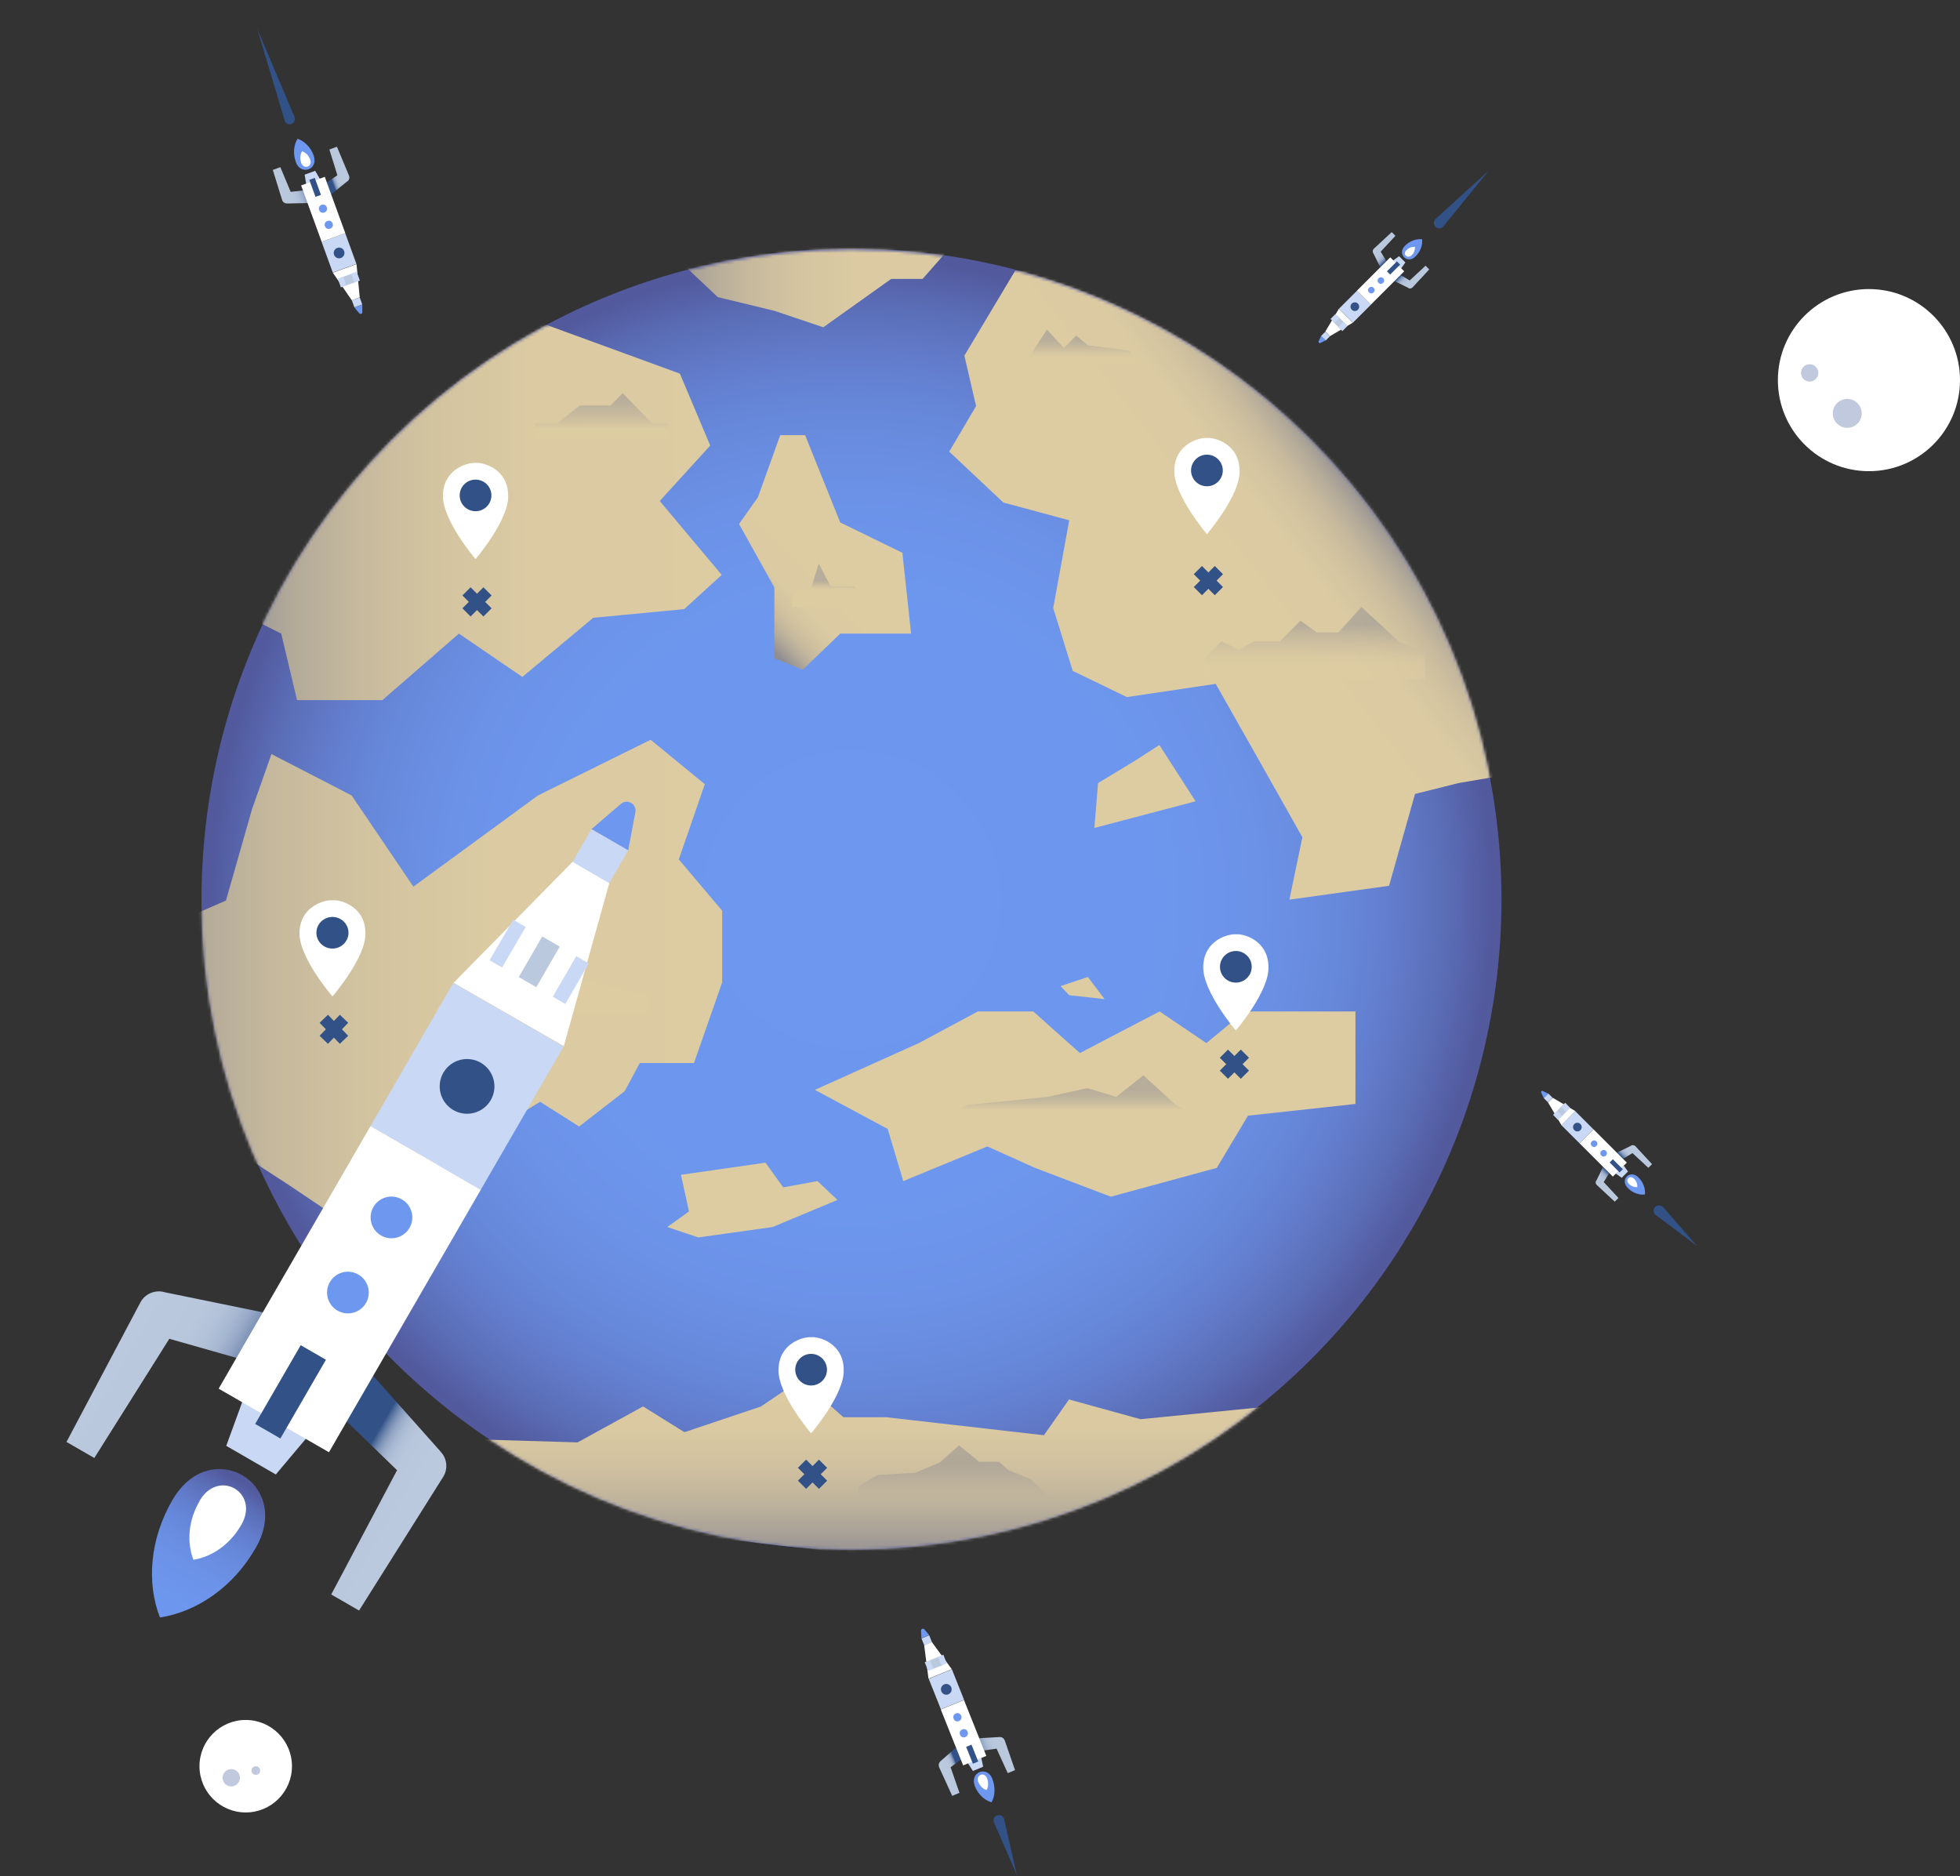 <?xml version="1.0" encoding="UTF-8"?>
<svg width="678px" height="649px" viewBox="0 0 678 649" version="1.1" xmlns="http://www.w3.org/2000/svg" xmlns:xlink="http://www.w3.org/1999/xlink">
    <rect x="0" y="0" width="678" height="649" fill="#333333" stroke="none"/>
    <title>planet</title>
    <defs>
        <radialGradient cx="50%" cy="50%" fx="50%" fy="50%" r="50%" gradientTransform="translate(0.5,0.5),scale(1,0.998),translate(-0.5,-0.5)" id="radialGradient-1">
            <stop stop-color="#6E98F0" offset="0%"></stop>
            <stop stop-color="#6D97EE" offset="46.58%"></stop>
            <stop stop-color="#6B92E7" offset="63.35%"></stop>
            <stop stop-color="#6789DC" offset="75.31%"></stop>
            <stop stop-color="#627CCB" offset="84.98%"></stop>
            <stop stop-color="#5A6CB5" offset="93.17%"></stop>
            <stop stop-color="#52599C" offset="100%"></stop>
        </radialGradient>
        <radialGradient cx="50%" cy="50%" fx="50%" fy="50%" r="50%" id="radialGradient-2">
            <stop stop-color="#6E98F0" offset="0%"></stop>
            <stop stop-color="#6D97EE" offset="46.58%"></stop>
            <stop stop-color="#6B92E7" offset="63.35%"></stop>
            <stop stop-color="#6789DC" offset="75.31%"></stop>
            <stop stop-color="#627CCB" offset="84.98%"></stop>
            <stop stop-color="#5A6CB5" offset="93.17%"></stop>
            <stop stop-color="#52599C" offset="100%"></stop>
        </radialGradient>
        <circle id="path-3" cx="225.546" cy="225.228" r="224.847"></circle>
        <linearGradient x1="65.801%" y1="30.685%" x2="46.971%" y2="46.095%" id="linearGradient-5">
            <stop stop-color="#908D92" offset="0%"></stop>
            <stop stop-color="#9B9694" offset="4.052%"></stop>
            <stop stop-color="#B3AA99" offset="15.35%"></stop>
            <stop stop-color="#C6B99D" offset="28.16%"></stop>
            <stop stop-color="#D3C4A0" offset="43.12%"></stop>
            <stop stop-color="#DBCAA2" offset="62.27%"></stop>
            <stop stop-color="#DDCCA2" offset="100%"></stop>
        </linearGradient>
        <linearGradient x1="50%" y1="100.157%" x2="50%" y2="0.157%" id="linearGradient-6">
            <stop stop-color="#908D92" offset="0%"></stop>
            <stop stop-color="#A69F97" offset="13.52%"></stop>
            <stop stop-color="#BEB39C" offset="32.34%"></stop>
            <stop stop-color="#D0C19F" offset="52.27%"></stop>
            <stop stop-color="#DAC9A1" offset="73.83%"></stop>
            <stop stop-color="#DDCCA2" offset="100%"></stop>
        </linearGradient>
        <linearGradient x1="0%" y1="50%" x2="100%" y2="50%" id="linearGradient-7">
            <stop stop-color="#908D92" offset="0%"></stop>
            <stop stop-color="#9B9694" offset="4.052%"></stop>
            <stop stop-color="#B3AA99" offset="15.35%"></stop>
            <stop stop-color="#C6B99D" offset="28.16%"></stop>
            <stop stop-color="#D3C4A0" offset="43.12%"></stop>
            <stop stop-color="#DBCAA2" offset="62.27%"></stop>
            <stop stop-color="#DDCCA2" offset="100%"></stop>
        </linearGradient>
        <linearGradient x1="0%" y1="50%" x2="100%" y2="50%" id="linearGradient-8">
            <stop stop-color="#DDCCA2" offset="36.8%"></stop>
            <stop stop-color="#DDCCA2" offset="100%"></stop>
        </linearGradient>
        <linearGradient x1="50%" y1="79.37%" x2="50%" y2="24.122%" id="linearGradient-9">
            <stop stop-color="#DDCCA2" offset="36.8%"></stop>
            <stop stop-color="#DDCCA2" offset="100%"></stop>
        </linearGradient>
        <linearGradient x1="50%" y1="79.372%" x2="50%" y2="24.091%" id="linearGradient-10">
            <stop stop-color="#DDCCA2" offset="36.8%"></stop>
            <stop stop-color="#DDCCA2" offset="100%"></stop>
        </linearGradient>
        <linearGradient x1="50%" y1="79.563%" x2="50%" y2="24.35%" id="linearGradient-11">
            <stop stop-color="#DDCCA2" offset="36.8%"></stop>
            <stop stop-color="#DDCCA2" offset="100%"></stop>
        </linearGradient>
        <linearGradient x1="0%" y1="50%" x2="100%" y2="50%" id="linearGradient-12">
            <stop stop-color="#908D92" offset="0%"></stop>
            <stop stop-color="#9B9694" offset="4.052%"></stop>
            <stop stop-color="#B3AA99" offset="15.35%"></stop>
            <stop stop-color="#C6B99D" offset="28.16%"></stop>
            <stop stop-color="#D3C4A0" offset="43.12%"></stop>
            <stop stop-color="#DBCAA2" offset="62.27%"></stop>
            <stop stop-color="#DDCCA2" offset="100%"></stop>
        </linearGradient>
        <linearGradient x1="18.851%" y1="90.897%" x2="44.464%" y2="57.769%" id="linearGradient-13">
            <stop stop-color="#908D92" offset="0%"></stop>
            <stop stop-color="#9B9694" offset="4.052%"></stop>
            <stop stop-color="#B3AA99" offset="15.35%"></stop>
            <stop stop-color="#C6B99D" offset="28.16%"></stop>
            <stop stop-color="#D3C4A0" offset="43.12%"></stop>
            <stop stop-color="#DBCAA2" offset="62.27%"></stop>
            <stop stop-color="#DDCCA2" offset="100%"></stop>
        </linearGradient>
        <linearGradient x1="0%" y1="50%" x2="100%" y2="50%" id="linearGradient-14">
            <stop stop-color="#908D92" offset="0%"></stop>
            <stop stop-color="#9B9694" offset="4.052%"></stop>
            <stop stop-color="#B3AA99" offset="15.35%"></stop>
            <stop stop-color="#C6B99D" offset="28.16%"></stop>
            <stop stop-color="#D3C4A0" offset="43.12%"></stop>
            <stop stop-color="#DBCAA2" offset="62.27%"></stop>
            <stop stop-color="#DDCCA2" offset="100%"></stop>
        </linearGradient>
        <linearGradient x1="50%" y1="79.57%" x2="50%" y2="24.418%" id="linearGradient-15">
            <stop stop-color="#DDCCA2" offset="0%"></stop>
            <stop stop-color="#908D92" stop-opacity="0.5" offset="100%"></stop>
        </linearGradient>
        <linearGradient x1="50%" y1="79.699%" x2="50%" y2="24.376%" id="linearGradient-16">
            <stop stop-color="#DDCCA2" offset="0%"></stop>
            <stop stop-color="#D7C7A1" stop-opacity="0.901" offset="19.81%"></stop>
            <stop stop-color="#C5B89D" stop-opacity="0.765" offset="46.96%"></stop>
            <stop stop-color="#A8A197" stop-opacity="0.609" offset="78.22%"></stop>
            <stop stop-color="#908D92" stop-opacity="0.5" offset="100%"></stop>
        </linearGradient>
        <linearGradient x1="50%" y1="79.526%" x2="50%" y2="24.138%" id="linearGradient-17">
            <stop stop-color="#DDCCA2" stop-opacity="0.5" offset="0%"></stop>
            <stop stop-color="#D7C7A1" stop-opacity="0.5" offset="19.81%"></stop>
            <stop stop-color="#C5B89D" stop-opacity="0.5" offset="46.96%"></stop>
            <stop stop-color="#A8A197" stop-opacity="0.5" offset="78.22%"></stop>
            <stop stop-color="#908D92" stop-opacity="0.5" offset="100%"></stop>
        </linearGradient>
        <linearGradient x1="50%" y1="79.472%" x2="50%" y2="24.161%" id="linearGradient-18">
            <stop stop-color="#C0B49C" offset="0%"></stop>
            <stop stop-color="#BAAF9B" stop-opacity="0.866" offset="26.83%"></stop>
            <stop stop-color="#A9A197" stop-opacity="0.684" offset="63.2%"></stop>
            <stop stop-color="#908D92" stop-opacity="0.5" offset="100%"></stop>
        </linearGradient>
        <linearGradient x1="50.107%" y1="57.584%" x2="48.436%" y2="36.896%" id="linearGradient-19">
            <stop stop-color="#DDCCA2" offset="0%"></stop>
            <stop stop-color="#908D92" stop-opacity="0.5" offset="100%"></stop>
        </linearGradient>
        <linearGradient x1="50%" y1="77.05%" x2="50%" y2="-11.85%" id="linearGradient-20">
            <stop stop-color="#DDCCA2" offset="0%"></stop>
            <stop stop-color="#908D92" stop-opacity="0.5" offset="100%"></stop>
        </linearGradient>
        <linearGradient x1="50.011%" y1="59.739%" x2="50.872%" y2="37.993%" id="linearGradient-21">
            <stop stop-color="#DDCCA2" offset="0%"></stop>
            <stop stop-color="#D7C7A1" stop-opacity="0.901" offset="19.81%"></stop>
            <stop stop-color="#C5B89D" stop-opacity="0.765" offset="46.96%"></stop>
            <stop stop-color="#A8A197" stop-opacity="0.609" offset="78.22%"></stop>
            <stop stop-color="#908D92" stop-opacity="0.5" offset="100%"></stop>
        </linearGradient>
        <linearGradient x1="0%" y1="50%" x2="100.236%" y2="50%" id="linearGradient-22">
            <stop stop-color="#C0C9DD" offset="42.46%"></stop>
            <stop stop-color="#C0C9DD" offset="100%"></stop>
        </linearGradient>
        <linearGradient x1="-0.106%" y1="50%" x2="99.894%" y2="50%" id="linearGradient-23">
            <stop stop-color="#C0C9DD" offset="42.46%"></stop>
            <stop stop-color="#C0C9DD" offset="100%"></stop>
        </linearGradient>
        <linearGradient x1="-0.422%" y1="50%" x2="99.578%" y2="50%" id="linearGradient-24">
            <stop stop-color="#C0C9DD" offset="42.46%"></stop>
            <stop stop-color="#C0C9DD" offset="100%"></stop>
        </linearGradient>
        <linearGradient x1="0.82%" y1="50%" x2="100.82%" y2="50%" id="linearGradient-25">
            <stop stop-color="#C0C9DD" offset="42.46%"></stop>
            <stop stop-color="#C0C9DD" offset="100%"></stop>
        </linearGradient>
        <linearGradient x1="21.499%" y1="38.364%" x2="80.408%" y2="65.392%" id="linearGradient-26">
            <stop stop-color="#BBC9DE" offset="0%"></stop>
            <stop stop-color="#B9C7DD" offset="42.22%"></stop>
            <stop stop-color="#B2C1D8" offset="57.43%"></stop>
            <stop stop-color="#A6B7D1" offset="68.27%"></stop>
            <stop stop-color="#96A8C6" offset="77.04%"></stop>
            <stop stop-color="#8095B8" offset="84.54%"></stop>
            <stop stop-color="#647DA7" offset="91.19%"></stop>
            <stop stop-color="#456293" offset="97.05%"></stop>
            <stop stop-color="#325187" offset="100%"></stop>
        </linearGradient>
        <linearGradient x1="32.321%" y1="35.031%" x2="56.987%" y2="64.093%" id="linearGradient-27">
            <stop stop-color="#325187" offset="0%"></stop>
            <stop stop-color="#456293" offset="2.947%"></stop>
            <stop stop-color="#647DA7" offset="8.814%"></stop>
            <stop stop-color="#8095B8" offset="15.46%"></stop>
            <stop stop-color="#96A8C6" offset="22.96%"></stop>
            <stop stop-color="#A6B7D1" offset="31.73%"></stop>
            <stop stop-color="#B2C1D8" offset="42.57%"></stop>
            <stop stop-color="#B9C7DD" offset="57.78%"></stop>
            <stop stop-color="#BBC9DE" offset="100%"></stop>
        </linearGradient>
        <linearGradient x1="-5.32%" y1="163.022%" x2="59.452%" y2="22.679%" id="linearGradient-28">
            <stop stop-color="#6E98F0" offset="0%"></stop>
            <stop stop-color="#6D97EE" offset="46.58%"></stop>
            <stop stop-color="#6B92E7" offset="63.35%"></stop>
            <stop stop-color="#6789DC" offset="75.31%"></stop>
            <stop stop-color="#627CCB" offset="84.98%"></stop>
            <stop stop-color="#5A6CB5" offset="93.17%"></stop>
            <stop stop-color="#52599C" offset="100%"></stop>
        </linearGradient>
        <linearGradient x1="40.731%" y1="70.842%" x2="67.368%" y2="27.768%" id="linearGradient-29">
            <stop stop-color="#BBC9DE" offset="0%"></stop>
            <stop stop-color="#B9C7DD" offset="42.22%"></stop>
            <stop stop-color="#B2C1D8" offset="57.43%"></stop>
            <stop stop-color="#A6B7D1" offset="68.27%"></stop>
            <stop stop-color="#96A8C6" offset="77.04%"></stop>
            <stop stop-color="#8095B8" offset="84.54%"></stop>
            <stop stop-color="#647DA7" offset="91.19%"></stop>
            <stop stop-color="#456293" offset="97.05%"></stop>
            <stop stop-color="#325187" offset="100%"></stop>
        </linearGradient>
        <linearGradient x1="27.426%" y1="67.788%" x2="70.5%" y2="41.263%" id="linearGradient-30">
            <stop stop-color="#325187" offset="0%"></stop>
            <stop stop-color="#456293" offset="2.947%"></stop>
            <stop stop-color="#647DA7" offset="8.814%"></stop>
            <stop stop-color="#8095B8" offset="15.46%"></stop>
            <stop stop-color="#96A8C6" offset="22.96%"></stop>
            <stop stop-color="#A6B7D1" offset="31.73%"></stop>
            <stop stop-color="#B2C1D8" offset="42.57%"></stop>
            <stop stop-color="#B9C7DD" offset="57.78%"></stop>
            <stop stop-color="#BBC9DE" offset="100%"></stop>
        </linearGradient>
        <linearGradient x1="71.067%" y1="59.222%" x2="27.993%" y2="32.585%" id="linearGradient-31">
            <stop stop-color="#BBC9DE" offset="0%"></stop>
            <stop stop-color="#B9C7DD" offset="42.22%"></stop>
            <stop stop-color="#B2C1D8" offset="57.43%"></stop>
            <stop stop-color="#A6B7D1" offset="68.27%"></stop>
            <stop stop-color="#96A8C6" offset="77.04%"></stop>
            <stop stop-color="#8095B8" offset="84.54%"></stop>
            <stop stop-color="#647DA7" offset="91.19%"></stop>
            <stop stop-color="#456293" offset="97.05%"></stop>
            <stop stop-color="#325187" offset="100%"></stop>
        </linearGradient>
        <linearGradient x1="67.927%" y1="72.498%" x2="41.401%" y2="29.424%" id="linearGradient-32">
            <stop stop-color="#325187" offset="0%"></stop>
            <stop stop-color="#456293" offset="2.947%"></stop>
            <stop stop-color="#647DA7" offset="8.814%"></stop>
            <stop stop-color="#8095B8" offset="15.46%"></stop>
            <stop stop-color="#96A8C6" offset="22.96%"></stop>
            <stop stop-color="#A6B7D1" offset="31.73%"></stop>
            <stop stop-color="#B2C1D8" offset="42.57%"></stop>
            <stop stop-color="#B9C7DD" offset="57.78%"></stop>
            <stop stop-color="#BBC9DE" offset="100%"></stop>
        </linearGradient>
        <linearGradient x1="62.713%" y1="40.515%" x2="30.427%" y2="61.377%" id="linearGradient-33">
            <stop stop-color="#BBC9DE" offset="0%"></stop>
            <stop stop-color="#B9C7DD" offset="42.22%"></stop>
            <stop stop-color="#B2C1D8" offset="57.43%"></stop>
            <stop stop-color="#A6B7D1" offset="68.27%"></stop>
            <stop stop-color="#96A8C6" offset="77.04%"></stop>
            <stop stop-color="#8095B8" offset="84.54%"></stop>
            <stop stop-color="#647DA7" offset="91.19%"></stop>
            <stop stop-color="#456293" offset="97.05%"></stop>
            <stop stop-color="#325187" offset="100%"></stop>
        </linearGradient>
        <linearGradient x1="89.018%" y1="39.511%" x2="13.371%" y2="66.543%" id="linearGradient-34">
            <stop stop-color="#325187" offset="0%"></stop>
            <stop stop-color="#456293" offset="2.947%"></stop>
            <stop stop-color="#647DA7" offset="8.814%"></stop>
            <stop stop-color="#8095B8" offset="15.46%"></stop>
            <stop stop-color="#96A8C6" offset="22.96%"></stop>
            <stop stop-color="#A6B7D1" offset="31.73%"></stop>
            <stop stop-color="#B2C1D8" offset="42.57%"></stop>
            <stop stop-color="#B9C7DD" offset="57.78%"></stop>
            <stop stop-color="#BBC9DE" offset="100%"></stop>
        </linearGradient>
        <linearGradient x1="38.657%" y1="60.842%" x2="68.528%" y2="38.287%" id="linearGradient-35">
            <stop stop-color="#BBC9DE" offset="0%"></stop>
            <stop stop-color="#B9C7DD" offset="42.22%"></stop>
            <stop stop-color="#B2C1D8" offset="57.43%"></stop>
            <stop stop-color="#A6B7D1" offset="68.27%"></stop>
            <stop stop-color="#96A8C6" offset="77.04%"></stop>
            <stop stop-color="#8095B8" offset="84.54%"></stop>
            <stop stop-color="#647DA7" offset="91.19%"></stop>
            <stop stop-color="#456293" offset="97.05%"></stop>
            <stop stop-color="#325187" offset="100%"></stop>
        </linearGradient>
        <linearGradient x1="12.765%" y1="62.27%" x2="84.887%" y2="34.262%" id="linearGradient-36">
            <stop stop-color="#325187" offset="0%"></stop>
            <stop stop-color="#456293" offset="2.947%"></stop>
            <stop stop-color="#647DA7" offset="8.814%"></stop>
            <stop stop-color="#8095B8" offset="15.46%"></stop>
            <stop stop-color="#96A8C6" offset="22.96%"></stop>
            <stop stop-color="#A6B7D1" offset="31.73%"></stop>
            <stop stop-color="#B2C1D8" offset="42.57%"></stop>
            <stop stop-color="#B9C7DD" offset="57.78%"></stop>
            <stop stop-color="#BBC9DE" offset="100%"></stop>
        </linearGradient>
    </defs>
    <g id="planet" stroke="none" stroke-width="1" fill="none" fill-rule="evenodd">
        <g id="Planet" transform="translate(69, 86)">
            <ellipse id="Oval" fill="url(#radialGradient-1)" fill-rule="nonzero" cx="225.5" cy="225" rx="224.5" ry="225"></ellipse>
            <g id="Group-3">
                <g id="Group">
                    <mask id="mask-4" fill="white">
                        <use xlink:href="#path-3"></use>
                    </mask>
                    <use id="Mask" fill="url(#radialGradient-2)" fill-rule="nonzero" xlink:href="#path-3"></use>
                    <g mask="url(#mask-4)" fill-rule="nonzero" id="Path">
                        <g transform="translate(-33.253, -8.313)">
                            <polygon fill="url(#linearGradient-5)" points="422.413 54.638 341.318 16.339 315.46 15.889 297.847 45.344 301.895 62.807 292.601 78.547 311.338 96.16 334.123 102.305 328.577 132.66 335.322 154.395 354.059 163.464 384.788 158.892 398.129 182.426 414.768 211.956 410.271 233.541 444.748 228.744 453.741 196.966 468.731 193.219 499.46 187.972"></polygon>
                            <path d="M405.025,408.697 L358.781,413.269 L334.048,406.449 L325.354,418.815 L270.866,412.594 L256.026,412.594 L241.186,399.553 L227.545,408.847 L201.013,417.766 L186.698,408.847 L164.063,421.288 L125.914,420.164 L186.623,451.718 C186.623,451.718 269.816,460.862 273.564,461.461 C277.311,462.061 348.888,446.846 348.888,446.846 L405.025,408.697 Z" fill="url(#linearGradient-6)"></path>
                            <polygon fill="url(#linearGradient-7)" points="214.054 262.172 204.311 290.053 185.574 290.053 180.327 299.796 164.588 312.013 151.097 303.469 114.972 325.504 108.601 343.117 93.162 351.736 64.156 332.249 19.187 303.019 0.45 295.299 0.45 252.203 42.421 233.841 51.415 202.287 58.16 183.175 85.892 197.491 107.252 229.044 150.348 197.491 189.321 178.229 208.058 193.593 199.065 219.601 214.054 237.364"></polygon>
                            <polygon fill="url(#linearGradient-8)" points="365.376 272.215 337.795 286.605 321.681 272.215 302.494 272.215 282.108 283.157 246.133 299.346 271.315 312.837 276.712 330.9 305.792 318.908 322.281 326.328 348.513 336.296 385.163 326.328 395.956 308.265 433.13 304.218 433.13 272.215 394.757 272.215 381.565 283.157"></polygon>
                            <polygon fill="url(#linearGradient-9)" points="365.302 180.028 356.832 185.499 344.091 193.219 342.817 208.733 377.818 199.514"></polygon>
                            <polygon fill="url(#linearGradient-10)" points="340.568 260.298 331.125 263.446 334.123 266.594 346.339 267.943"></polygon>
                            <polygon fill="url(#linearGradient-11)" points="229.044 324.529 199.814 328.726 202.587 341.393 195.092 346.789 205.81 350.387 231.518 346.789 253.927 337.421 247.032 330.9 235.19 333.073"></polygon>
                            <polygon fill="url(#linearGradient-12)" points="128.463 25.633 199.439 51.565 209.932 76.448 192.469 95.635 213.905 121.193 200.938 133.035 169.46 136.032 144.951 156.494 122.991 141.504 96.534 164.513 67.004 164.513 61.533 141.504 39.048 130.186"></polygon>
                            <polygon fill="url(#linearGradient-13)" points="226.421 94.361 219.9 103.58 232.117 125.54 232.117 150.048 241.935 154.02 254.902 141.504 279.41 141.504 276.412 113.548 254.902 103.055 242.76 72.85 234.141 72.85"></polygon>
                            <polygon fill="url(#linearGradient-14)" points="193.069 6.745 212.555 25.108 232.117 29.83 249.056 35.526 272.515 18.812 283.382 18.812 299.721 0.225"></polygon>
                        </g>
                    </g>
                </g>
                <g id="Group-2" transform="translate(81, 28)" fill-rule="nonzero">
                    <polygon id="Path" fill="url(#linearGradient-15)" points="256.684 268.197 245.505 258 236.114 265.463 226.127 262.433 212.265 265.463 184.912 268.197 175 273 266 273"></polygon>
                    <polygon id="Path" fill="url(#linearGradient-16)" points="205 12 207.488 7.23 212.163 0 218.044 6.41 222.266 2.087 226.337 5.441 240.813 7.304 243 12"></polygon>
                    <polygon id="Path" fill="url(#linearGradient-17)" points="267 113.492 272.514 107.862 278.624 110.715 283.839 107.862 292.706 107.862 299.859 100.73 305.522 104.784 312.973 104.784 320.945 96 334.133 108.162 343 111.841 343 121 267 121"></polygon>
                    <polygon id="Path" fill="url(#linearGradient-18)" points="206.755 397.837 198.763 394.52 195.551 391.655 188.679 391.655 181.732 386 175.159 391.881 166.57 395.5 153.648 396.254 147 400.099 147 405 214 405"></polygon>
                    <polygon id="Path" fill="url(#linearGradient-19)" points="8.073 228.098 16.893 224.519 20.406 221.463 27.956 221.463 35.655 207 42.905 221.686 52.398 225.563 58.453 226.383 74 230.632 74 236 0 236"></polygon>
                    <polygon id="Path" fill="url(#linearGradient-20)" points="81 32.362 75.522 32.362 65.392 22 61.189 26.267 56.086 26.267 50.608 26.267 42.804 32.362 35 32.362 35 38 81 38"></polygon>
                    <polygon id="Path" fill="url(#linearGradient-21)" points="153 92.379 148.879 92.379 145.282 88.833 137.339 88.833 133.217 81 130.37 90.163 126.098 90.163 124 92.232 124 96 153 96"></polygon>
                </g>
            </g>
        </g>
        <g id="Moons" transform="translate(69, 100)" fill-rule="nonzero">
            <circle id="Oval" fill="#FFFFFF" cx="577.5" cy="31.5" r="31.5"></circle>
            <circle id="Oval" fill="url(#linearGradient-22)" cx="570" cy="43" r="5"></circle>
            <circle id="Oval" fill="url(#linearGradient-23)" cx="557" cy="29" r="3"></circle>
            <circle id="Oval" fill="#FFFFFF" cx="16" cy="511" r="16"></circle>
            <circle id="Oval" fill="url(#linearGradient-24)" cx="11" cy="515" r="3"></circle>
            <circle id="Oval" fill="url(#linearGradient-25)" cx="19.5" cy="512.5" r="1.5"></circle>
        </g>
        <g id="Locations" transform="translate(269, 151)">
            <g id="location_2_" transform="translate(0, 311)" fill-rule="nonzero">
                <path d="M22.852,11.826 C22.777,2.661 14.245,0.296 11.574,0.591 C8.977,0.37 0.445,2.587 0.297,11.826 C0.074,20.4 11.574,33.852 11.574,33.852 C11.574,33.852 23.223,20.326 22.852,11.826 Z" id="Path" fill="#FFFFFF"></path>
                <ellipse id="Oval" fill="#325187" cx="11.574" cy="11.826" rx="5.49" ry="5.47"></ellipse>
            </g>
            <g id="location_4_" transform="translate(147, 172)" fill-rule="nonzero">
                <path d="M22.777,11.457 C22.703,2.291 14.171,-0.074 11.5,0.222 C8.903,0 0.371,2.217 0.223,11.457 C0,20.03 11.5,33.483 11.5,33.483 C11.5,33.483 23.148,19.883 22.777,11.457 Z" id="Path" fill="#FFFFFF"></path>
                <ellipse id="Oval" fill="#325187" cx="11.5" cy="11.457" rx="5.49" ry="5.47"></ellipse>
            </g>
            <g id="location_1_" transform="translate(137, 0)" fill-rule="nonzero">
                <path d="M22.777,11.752 C22.703,2.587 14.171,0.222 11.5,0.517 C8.903,0.296 0.371,2.513 0.223,11.752 C-4.21607194e-14,20.326 11.5,33.778 11.5,33.778 C11.5,33.778 23.148,20.252 22.777,11.752 Z" id="Path" fill="#FFFFFF"></path>
                <ellipse id="Oval" fill="#325187" cx="11.5" cy="11.752" rx="5.49" ry="5.47"></ellipse>
            </g>
            <g id="Group" transform="translate(154, 213)" stroke="#325187" stroke-width="4">
                <line x1="0.364" y1="7.782" x2="7.636" y2="0.509" id="Path"></line>
                <line x1="0.364" y1="0.509" x2="7.636" y2="7.782" id="Path"></line>
            </g>
            <g id="Group" transform="translate(8, 355)" stroke="#325187" stroke-width="4">
                <line x1="0.436" y1="7.636" x2="7.709" y2="0.364" id="Path"></line>
                <line x1="0.436" y1="0.364" x2="7.709" y2="7.636" id="Path"></line>
            </g>
            <g id="Group" transform="translate(145, 46)" stroke="#325187" stroke-width="4">
                <line x1="0.364" y1="7.491" x2="7.636" y2="0.218" id="Path"></line>
                <line x1="0.364" y1="0.218" x2="7.636" y2="7.491" id="Path"></line>
            </g>
        </g>
        <g id="outreach-planet" transform="translate(23, 10)">
            <g id="location_3_" transform="translate(80, 301)" fill-rule="nonzero">
                <path d="M23.4,11.678 C23.325,2.513 14.7,0.148 12,0.443 C9.375,0.222 0.75,2.439 0.6,11.678 C0.375,20.252 12,33.704 12,33.704 C12,33.704 23.775,20.104 23.4,11.678 Z" id="Path" fill="#FFFFFF"></path>
                <ellipse id="Oval" fill="#325187" cx="12" cy="11.678" rx="5.55" ry="5.47"></ellipse>
            </g>
            <g id="Group" transform="translate(89, 342)" stroke="#325187" stroke-width="4">
                <line x1="0" y1="7.709" x2="7" y2="0.436" id="Path"></line>
                <line x1="0" y1="0.436" x2="7" y2="7.709" id="Path"></line>
            </g>
            <g id="location_5_" transform="translate(130, 150)" fill-rule="nonzero">
                <path d="M22.777,11.383 C22.703,2.217 14.171,-0.148 11.5,0.148 C8.903,-0.074 0.371,2.143 0.223,11.383 C2.77555756e-17,19.957 11.5,33.409 11.5,33.409 C11.5,33.409 23.148,19.809 22.777,11.383 Z" id="Path" fill="#FFFFFF"></path>
                <ellipse id="Oval" fill="#325187" cx="11.5" cy="11.383" rx="5.49" ry="5.47"></ellipse>
            </g>
            <g id="Group" transform="translate(138, 194)" stroke="#325187" stroke-width="4">
                <line x1="0.364" y1="7.855" x2="7.636" y2="0.582" id="Path"></line>
                <line x1="0.364" y1="0.582" x2="7.636" y2="7.855" id="Path"></line>
            </g>
            <g id="Group" transform="translate(0, 267)">
                <polygon id="Path" fill="#C9D8F4" fill-rule="nonzero" points="72.409 233.081 55.265 223.172 60.905 207.708 83.011 220.47"></polygon>
                <g transform="translate(0, 169.65)" fill-rule="nonzero" id="Path">
                    <path d="M68.123,25.748 L30.377,15.013 L38.723,11.485 L9.624,57.726 L0,52.171 L25.565,3.903 C27.069,1.051 30.302,-0.375 33.385,0.225 L33.911,0.375 L72.409,8.257 L68.123,25.748 Z" fill="url(#linearGradient-26)"></path>
                    <path d="M103.087,25.898 L129.178,55.249 L129.554,55.699 C131.734,58.101 131.96,61.629 130.306,64.257 L101.207,110.498 L91.582,104.943 L117.147,56.675 L118.2,65.683 L90.003,38.359 L103.087,25.898 Z" fill="url(#linearGradient-27)"></path>
                </g>
                <path d="M36.543,242.089 C28.798,255.526 27.67,270.614 32.332,282.55 C45.039,280.598 57.596,272.115 65.341,258.679 C65.416,258.528 65.491,258.378 65.566,258.303 C78.198,235.933 49.776,219.569 36.768,241.714 C36.693,241.864 36.618,241.939 36.543,242.089 Z" id="Path" fill="url(#linearGradient-28)" fill-rule="nonzero"></path>
                <path d="M46.017,242.314 C42.107,248.995 41.581,256.577 43.911,262.582 C50.227,261.606 56.544,257.327 60.378,250.646 C60.453,250.571 60.453,250.496 60.529,250.421 C66.845,239.236 52.634,231.054 46.092,242.089 C46.092,242.164 46.017,242.239 46.017,242.314 Z" id="Path" fill="#FFFFFF" fill-rule="nonzero"></path>
                <polygon id="Rectangle" fill="#C9D8F4" fill-rule="nonzero" transform="translate(138.569, 98.798) rotate(30.001) translate(-138.569, -98.798) " points="116.568 70.165 160.611 70.133 160.569 127.431 116.527 127.463"></polygon>
                <path d="M191.737,1.126 L181.586,9.834 L194.293,17.19 L196.774,4.054 C197.376,1.126 193.992,-0.826 191.737,1.126 Z" id="Path" fill="#6E98F0" fill-rule="nonzero"></path>
                <polygon id="Rectangle" fill="#C9D8F4" fill-rule="nonzero" transform="translate(184.653, 19.207) rotate(-59.999) translate(-184.653, -19.207) " points="178.077 11.874 191.219 11.883 191.229 26.539 178.088 26.53"></polygon>
                <polygon id="Path" fill="#FFFFFF" fill-rule="nonzero" points="187.752 28.525 175.044 21.169 133.915 62.981 172.037 84.9"></polygon>
                <polygon id="Rectangle" fill="#FFFFFF" fill-rule="nonzero" transform="translate(97.975, 168.983) rotate(30.001) translate(-97.975, -168.983) " points="75.992 116.545 120.034 116.513 119.959 221.422 75.916 221.453"></polygon>
                <ellipse id="Oval" fill="#325187" fill-rule="nonzero" transform="translate(138.565, 98.828) rotate(-59.999) translate(-138.565, -98.828) " cx="138.565" cy="98.828" rx="9.462" ry="9.47"></ellipse>
                <ellipse id="Oval" fill="#6E98F0" fill-rule="nonzero" transform="translate(112.415, 144.158) rotate(-59.999) translate(-112.415, -144.158) " cx="112.415" cy="144.158" rx="7.209" ry="7.215"></ellipse>
                <ellipse id="Oval" fill="#6E98F0" fill-rule="nonzero" transform="translate(97.349, 170.146) rotate(-59.999) translate(-97.349, -170.146) " cx="97.349" cy="170.146" rx="7.209" ry="7.215"></ellipse>
                <polygon id="Rectangle" fill="#325187" fill-rule="nonzero" transform="translate(77.507, 204.493) rotate(-59.999) translate(-77.507, -204.493) " points="61.771 199.446 93.236 199.469 93.244 209.54 61.778 209.517"></polygon>
                <line x1="167.6" y1="48.718" x2="159.48" y2="62.755" id="Path" stroke="#BBC9DE" stroke-width="7" stroke-linejoin="round"></line>
                <line x1="178.503" y1="55.024" x2="170.382" y2="69.061" id="Path" stroke="#C9D8F4" stroke-width="5" stroke-linejoin="round"></line>
                <line x1="156.698" y1="42.412" x2="148.502" y2="56.45" id="Path" stroke="#C9D8F4" stroke-width="5" stroke-linejoin="round"></line>
            </g>
            <g id="Group" transform="translate(510, 367)">
                <polygon id="Path" fill="#C9D8F4" fill-rule="nonzero" points="30.15 28.275 27.975 30.45 25.875 28.95 28.65 26.175"></polygon>
                <g transform="translate(18.75, 18.75)" fill-rule="nonzero" id="Path">
                    <path d="M5.7,8.7 L2.55,13.95 L2.325,12.45 L8.1,18.675 L6.825,19.95 L0.6,14.175 C0.225,13.8 0.075,13.2 0.375,12.75 L0.45,12.675 L3.15,7.2 L5.7,8.7 Z" fill="url(#linearGradient-29)"></path>
                    <path d="M6.975,3.3 L12.45,0.6 L12.525,0.525 C12.975,0.3 13.575,0.375 13.95,0.75 L19.725,6.975 L18.45,8.25 L12.225,2.475 L13.725,2.7 L8.475,5.85 L6.975,3.3 Z" fill="url(#linearGradient-30)"></path>
                </g>
                <path d="M30.075,33.975 C31.8,35.7 33.975,36.45 36,36.225 C36.225,34.275 35.475,32.025 33.75,30.3 C33.75,30.3 33.75,30.3 33.675,30.225 C30.825,27.525 27.225,31.05 30.075,33.975 C30,33.975 30.075,33.975 30.075,33.975 Z" id="Path" fill="#6E98F0" fill-rule="nonzero"></path>
                <path d="M30.45,32.55 C31.275,33.375 32.4,33.75 33.375,33.675 C33.45,32.7 33.075,31.575 32.25,30.75 C32.25,30.75 32.25,30.75 32.25,30.75 C30.825,29.325 29.025,31.125 30.45,32.55 C30.45,32.55 30.45,32.55 30.45,32.55 Z" id="Path" fill="#FFFFFF" fill-rule="nonzero"></path>
                <polygon id="Rectangle" fill="#C9D8F4" fill-rule="nonzero" transform="translate(12.643, 12.954) rotate(-45) translate(-12.643, -12.954) " points="9.231 8.492 16.056 8.492 16.056 17.417 9.231 17.417"></polygon>
                <path d="M0.15,1.05 L1.05,2.925 L2.625,1.35 L0.75,0.45 C0.375,0.225 -0.075,0.6 0.15,1.05 Z" id="Path" fill="#6E98F0" fill-rule="nonzero"></path>
                <polygon id="Rectangle" fill="#C9D8F4" fill-rule="nonzero" transform="translate(2.535, 2.827) rotate(-45) translate(-2.535, -2.827) " points="1.41 1.815 3.66 1.815 3.66 3.84 1.41 3.84"></polygon>
                <polygon id="Path" fill="#FFFFFF" fill-rule="nonzero" points="4.125 2.775 2.475 4.35 7.125 12.225 11.925 7.35"></polygon>
                <polygon id="Rectangle" fill="#FFFFFF" fill-rule="nonzero" transform="translate(21.577, 21.858) rotate(-45) translate(-21.577, -21.858) " points="18.165 13.72 24.99 13.72 24.99 29.995 18.165 29.995"></polygon>
                <circle id="Oval" fill="#325187" fill-rule="nonzero" transform="translate(12.643, 12.901) rotate(-45) translate(-12.643, -12.901) " cx="12.643" cy="12.901" r="1.5"></circle>
                <circle id="Oval" fill="#6E98F0" fill-rule="nonzero" transform="translate(18.427, 18.654) rotate(-45) translate(-18.427, -18.654) " cx="18.427" cy="18.654" r="1.125"></circle>
                <circle id="Oval" fill="#6E98F0" fill-rule="nonzero" transform="translate(21.728, 21.952) rotate(-45) translate(-21.728, -21.952) " cx="21.728" cy="21.952" r="1.125"></circle>
                <polygon id="Rectangle" fill="#325187" fill-rule="nonzero" transform="translate(26.084, 26.312) rotate(-135) translate(-26.084, -26.312) " points="23.647 25.524 28.522 25.524 28.522 27.099 23.647 27.099"></polygon>
                <line x1="6.3" y1="6.6" x2="8.1" y2="8.325" id="Path" stroke="#BBC9DE" stroke-width="4" stroke-linejoin="round"></line>
                <line x1="7.725" y1="5.175" x2="9.45" y2="6.975" id="Path" stroke="#C9D8F4" stroke-width="2" stroke-linejoin="round"></line>
                <line x1="4.95" y1="7.95" x2="6.675" y2="9.75" id="Path" stroke="#C9D8F4" stroke-width="2" stroke-linejoin="round"></line>
            </g>
            <g id="Group" transform="translate(433, 70)">
                <polygon id="Path" fill="#C9D8F4" fill-rule="nonzero" points="27.975 8.625 30.15 10.8 28.65 12.9 25.875 10.125"></polygon>
                <g transform="translate(18.75, 0)" fill-rule="nonzero" id="Path">
                    <path d="M8.4,14.325 L13.65,17.475 L12.15,17.7 L18.375,11.925 L19.65,13.2 L13.875,19.425 C13.5,19.8 12.9,19.95 12.45,19.65 L12.375,19.575 L6.9,16.875 L8.4,14.325 Z" fill="url(#linearGradient-31)"></path>
                    <path d="M3,13.05 L0.3,7.575 L0.225,7.5 C0,7.05 0.075,6.45 0.45,6.075 L6.675,0.3 L7.95,1.575 L2.175,7.8 L2.4,6.3 L5.55,11.55 L3,13.05 Z" fill="url(#linearGradient-32)"></path>
                </g>
                <path d="M33.675,8.7 C35.4,6.975 36.15,4.8 35.925,2.775 C33.975,2.55 31.725,3.3 30,5.025 C30,5.025 30,5.025 29.925,5.1 C27.225,7.95 30.825,11.55 33.675,8.7 C33.675,8.7 33.675,8.7 33.675,8.7 Z" id="Path" fill="#6E98F0" fill-rule="nonzero"></path>
                <path d="M32.325,8.325 C33.15,7.5 33.525,6.375 33.45,5.4 C32.475,5.325 31.35,5.7 30.525,6.525 C30.525,6.525 30.525,6.525 30.525,6.525 C29.025,7.875 30.825,9.675 32.325,8.325 C32.25,8.325 32.325,8.325 32.325,8.325 Z" id="Path" fill="#FFFFFF" fill-rule="nonzero"></path>
                <polygon id="Rectangle" fill="#C9D8F4" fill-rule="nonzero" transform="translate(12.703, 26.098) rotate(-135) translate(-12.703, -26.098) " points="9.29 21.635 16.115 21.635 16.115 30.56 9.29 30.56"></polygon>
                <path d="M0.75,38.625 L2.625,37.725 L1.05,36.15 L0.15,38.025 C-0.075,38.4 0.375,38.85 0.75,38.625 Z" id="Path" fill="#6E98F0" fill-rule="nonzero"></path>
                <polygon id="Rectangle" fill="#C9D8F4" fill-rule="nonzero" transform="translate(2.538, 36.254) rotate(-45) translate(-2.538, -36.254) " points="1.525 35.129 3.55 35.129 3.55 37.379 1.525 37.379"></polygon>
                <polygon id="Path" fill="#FFFFFF" fill-rule="nonzero" points="2.475 34.65 4.05 36.3 11.925 31.65 7.125 26.85"></polygon>
                <polygon id="Rectangle" fill="#FFFFFF" fill-rule="nonzero" transform="translate(21.576, 17.194) rotate(-135) translate(-21.576, -17.194) " points="18.163 9.057 24.988 9.057 24.988 25.332 18.163 25.332"></polygon>
                <circle id="Oval" fill="#325187" fill-rule="nonzero" transform="translate(12.665, 26.092) rotate(-45) translate(-12.665, -26.092) " cx="12.665" cy="26.092" r="1.5"></circle>
                <circle id="Oval" fill="#6E98F0" fill-rule="nonzero" transform="translate(18.364, 20.361) rotate(-45) translate(-18.364, -20.361) " cx="18.364" cy="20.361" r="1.125"></circle>
                <circle id="Oval" fill="#6E98F0" fill-rule="nonzero" transform="translate(21.662, 17.06) rotate(-45) translate(-21.662, -17.06) " cx="21.662" cy="17.06" r="1.125"></circle>
                <polygon id="Rectangle" fill="#325187" fill-rule="nonzero" transform="translate(26.053, 12.699) rotate(135) translate(-26.053, -12.699) " points="23.616 11.911 28.491 11.911 28.491 13.486 23.616 13.486"></polygon>
                <line x1="6.3" y1="32.475" x2="8.1" y2="30.675" id="Path" stroke="#BBC9DE" stroke-width="4" stroke-linejoin="round"></line>
                <line x1="4.95" y1="31.05" x2="6.675" y2="29.325" id="Path" stroke="#C9D8F4" stroke-width="2" stroke-linejoin="round"></line>
                <line x1="7.65" y1="33.825" x2="9.45" y2="32.025" id="Path" stroke="#C9D8F4" stroke-width="2" stroke-linejoin="round"></line>
            </g>
            <g id="Group" transform="translate(71, 38)">
                <polygon id="Path" fill="#C9D8F4" fill-rule="nonzero" points="11.386 12.423 15.033 11.084 16.67 13.911 11.907 15.622"></polygon>
                <g transform="translate(0, 2.232)" fill-rule="nonzero" id="Path">
                    <path d="M17.34,13.985 L23.814,9.671 L23.144,11.828 L19.944,1.488 L22.549,0.521 L26.716,10.489 C27.014,11.233 26.791,12.051 26.195,12.498 L26.047,12.572 L20.019,17.407 L17.34,13.985 Z" fill="url(#linearGradient-33)"></path>
                    <path d="M13.172,20.011 L5.433,20.16 L5.284,20.16 C4.465,20.16 3.795,19.639 3.572,18.895 L0.372,8.555 L2.977,7.588 L7.144,17.556 L5.284,16.291 L13.023,15.399 L13.172,20.011 Z" fill="url(#linearGradient-34)"></path>
                </g>
                <path d="M14.512,5.802 C13.47,2.901 11.312,0.818 8.93,0 C7.591,2.157 7.293,5.133 8.335,8.034 C8.335,8.034 8.335,8.109 8.335,8.109 C10.121,12.87 16.223,10.638 14.512,5.877 C14.586,5.877 14.586,5.877 14.512,5.802 Z" id="Path" fill="#6E98F0" fill-rule="nonzero"></path>
                <path d="M13.321,7.216 C12.8,5.802 11.758,4.761 10.493,4.315 C9.823,5.43 9.674,6.918 10.195,8.332 C10.195,8.332 10.195,8.332 10.195,8.406 C11.163,10.787 14.14,9.671 13.321,7.216 C13.321,7.29 13.321,7.29 13.321,7.216 Z" id="Path" fill="#FFFFFF" fill-rule="nonzero"></path>
                <polygon id="Rectangle" fill="#C9D8F4" fill-rule="nonzero" transform="translate(23.27, 39.482) rotate(160.001) translate(-23.27, -39.482) " points="18.916 33.827 27.623 33.828 27.624 45.136 18.918 45.135"></polygon>
                <path d="M31.33,59.959 L31.33,57.355 L28.577,58.322 L30.214,60.33 C30.66,60.777 31.405,60.554 31.33,59.959 Z" id="Path" fill="#6E98F0" fill-rule="nonzero"></path>
                <polygon id="Rectangle" fill="#C9D8F4" fill-rule="nonzero" transform="translate(29.506, 56.582) rotate(-19.999) translate(-29.506, -56.582) " points="28.055 55.28 30.957 55.281 30.957 57.884 28.055 57.884"></polygon>
                <polygon id="Path" fill="#FFFFFF" fill-rule="nonzero" points="27.684 55.867 30.437 54.826 29.321 43.37 21.135 46.345"></polygon>
                <polygon id="Rectangle" fill="#FFFFFF" fill-rule="nonzero" transform="translate(17.806, 24.411) rotate(160.001) translate(-17.806, -24.411) " points="13.451 14.032 22.158 14.033 22.16 34.789 13.454 34.788"></polygon>
                <ellipse id="Oval" fill="#325187" fill-rule="nonzero" transform="translate(23.297, 39.506) rotate(-19.999) translate(-23.297, -39.506) " cx="23.297" cy="39.506" rx="1.86" ry="1.86"></ellipse>
                <ellipse id="Oval" fill="#6E98F0" fill-rule="nonzero" transform="translate(19.723, 29.771) rotate(-19.999) translate(-19.723, -29.771) " cx="19.723" cy="29.771" rx="1.414" ry="1.413"></ellipse>
                <ellipse id="Oval" fill="#6E98F0" fill-rule="nonzero" transform="translate(17.713, 24.184) rotate(-19.999) translate(-17.713, -24.184) " cx="17.713" cy="24.184" rx="1.414" ry="1.413"></ellipse>
                <polygon id="Rectangle" fill="#325187" fill-rule="nonzero" transform="translate(15.011, 16.814) rotate(70.001) translate(-15.011, -16.814) " points="11.886 15.81 18.135 15.809 18.135 17.819 11.886 17.819"></polygon>
                <line x1="27.237" y1="50.213" x2="26.121" y2="47.238" id="Path" stroke="#BBC9DE" stroke-width="4" stroke-linejoin="round"></line>
                <line x1="24.856" y1="51.106" x2="23.814" y2="48.056" id="Path" stroke="#C9D8F4" stroke-width="2" stroke-linejoin="round"></line>
                <line x1="29.544" y1="49.395" x2="28.428" y2="46.345" id="Path" stroke="#C9D8F4" stroke-width="2" stroke-linejoin="round"></line>
            </g>
            <path d="M75.467,31.661 L66,0 L78.869,30.409 C79.239,31.366 78.795,32.397 77.908,32.839 C77.02,33.281 75.911,32.765 75.467,31.882 C75.467,31.734 75.467,31.661 75.467,31.661 Z" id="Path" fill="#325187" fill-rule="nonzero"></path>
            <path d="M552.292,407.577 L564,421 L549.74,410.291 C548.915,409.704 548.765,408.531 549.365,407.724 C549.966,406.917 551.166,406.77 551.992,407.357 C552.142,407.357 552.217,407.43 552.292,407.577 Z" id="Path" fill="#325187" fill-rule="nonzero"></path>
            <path d="M473.601,65.738 L492,49 L476.283,68.313 C475.613,69.146 474.421,69.222 473.676,68.54 C472.857,67.858 472.782,66.647 473.453,65.889 C473.453,65.813 473.527,65.738 473.601,65.738 Z" id="Path" fill="#325187" fill-rule="nonzero"></path>
            <g id="Group" transform="translate(295, 553)">
                <g>
                    <polygon id="Path" fill="#C9D8F4" fill-rule="nonzero" points="22.1 48.16 18.552 49.656 16.778 46.889 21.435 45.019"></polygon>
                    <g transform="translate(6.652, 37.391)" fill-rule="nonzero" id="Path">
                        <path d="M9.387,7.179 L3.104,11.741 L3.696,9.572 L7.243,19.817 L4.73,20.864 L0.222,10.993 C-0.074,10.245 0.074,9.423 0.665,8.899 L0.813,8.75 L6.652,3.664 L9.387,7.179 Z" fill="url(#linearGradient-35)"></path>
                        <path d="M13.304,0.972 L20.991,0.523 L21.139,0.523 C21.952,0.449 22.617,0.972 22.913,1.72 L26.461,11.965 L23.948,13.012 L19.439,3.141 L21.361,4.337 L13.748,5.459 L13.304,0.972 Z" fill="url(#linearGradient-36)"></path>
                    </g>
                    <path d="M19.217,54.89 C20.326,57.732 22.543,59.751 24.983,60.499 C26.239,58.256 26.387,55.264 25.278,52.423 C25.278,52.423 25.278,52.348 25.278,52.348 C23.357,47.637 17.37,50.104 19.217,54.816 C19.143,54.816 19.143,54.89 19.217,54.89 Z" id="Path" fill="#6E98F0" fill-rule="nonzero"></path>
                    <path d="M20.4,53.47 C20.991,54.89 22.1,55.937 23.283,56.237 C23.874,55.115 24.022,53.619 23.43,52.198 C23.43,52.198 23.43,52.198 23.43,52.123 C22.396,49.805 19.439,51.002 20.4,53.47 C20.326,53.395 20.326,53.395 20.4,53.47 Z" id="Path" fill="#FFFFFF" fill-rule="nonzero"></path>
                    <polygon id="Rectangle" fill="#C9D8F4" fill-rule="nonzero" transform="translate(9.373, 21.396) rotate(-22.005) translate(-9.373, -21.396) " points="5.065 15.739 13.728 15.704 13.682 27.053 5.019 27.088"></polygon>
                    <path d="M0.591,1.122 L0.739,3.739 L3.4,2.617 L1.7,0.598 C1.33,0.224 0.591,0.523 0.591,1.122 Z" id="Path" fill="#6E98F0" fill-rule="nonzero"></path>
                    <polygon id="Rectangle" fill="#C9D8F4" fill-rule="nonzero" transform="translate(2.579, 4.467) rotate(-22.005) translate(-2.579, -4.467) " points="1.141 3.167 4.028 3.155 4.018 5.768 1.13 5.78"></polygon>
                    <polygon id="Path" fill="#FFFFFF" fill-rule="nonzero" points="4.361 5.085 1.7 6.207 3.178 17.723 11.235 14.433"></polygon>
                    <polygon id="Rectangle" fill="#FFFFFF" fill-rule="nonzero" transform="translate(15.311, 36.407) rotate(-22.005) translate(-15.311, -36.407) " points="11.021 26.009 19.684 25.974 19.6 46.805 10.937 46.84"></polygon>
                    <ellipse id="Oval" fill="#325187" fill-rule="nonzero" transform="translate(9.339, 21.41) rotate(-22.005) translate(-9.339, -21.41) " cx="9.339" cy="21.41" rx="1.851" ry="1.867"></ellipse>
                    <ellipse id="Oval" fill="#6E98F0" fill-rule="nonzero" transform="translate(13.182, 31.062) rotate(-22.005) translate(-13.182, -31.062) " cx="13.182" cy="31.062" rx="1.407" ry="1.419"></ellipse>
                    <ellipse id="Oval" fill="#6E98F0" fill-rule="nonzero" transform="translate(15.398, 36.594) rotate(-22.005) translate(-15.398, -36.594) " cx="15.398" cy="36.594" rx="1.407" ry="1.419"></ellipse>
                    <polygon id="Rectangle" fill="#325187" fill-rule="nonzero" transform="translate(18.296, 43.838) rotate(-112.005) translate(-18.296, -43.838) " points="15.156 42.826 21.427 42.851 21.436 44.85 15.164 44.825"></polygon>
                    <line x1="5.1" y1="10.769" x2="6.283" y2="13.76" id="Path" stroke="#BBC9DE" stroke-width="4" stroke-linejoin="round"></line>
                    <line x1="7.391" y1="9.797" x2="8.574" y2="12.788" id="Path" stroke="#C9D8F4" stroke-width="2" stroke-linejoin="round"></line>
                    <line x1="2.809" y1="11.666" x2="3.991" y2="14.657" id="Path" stroke="#C9D8F4" stroke-width="2" stroke-linejoin="round"></line>
                </g>
                <path d="M29.343,66.332 L33.778,85.701 L25.87,67.529 C25.426,66.557 25.87,65.435 26.83,65.061 C27.791,64.687 28.9,65.061 29.27,66.033 C29.343,66.108 29.343,66.257 29.343,66.332 Z" id="Path" fill="#325187" fill-rule="nonzero"></path>
            </g>
        </g>
    </g>
</svg>